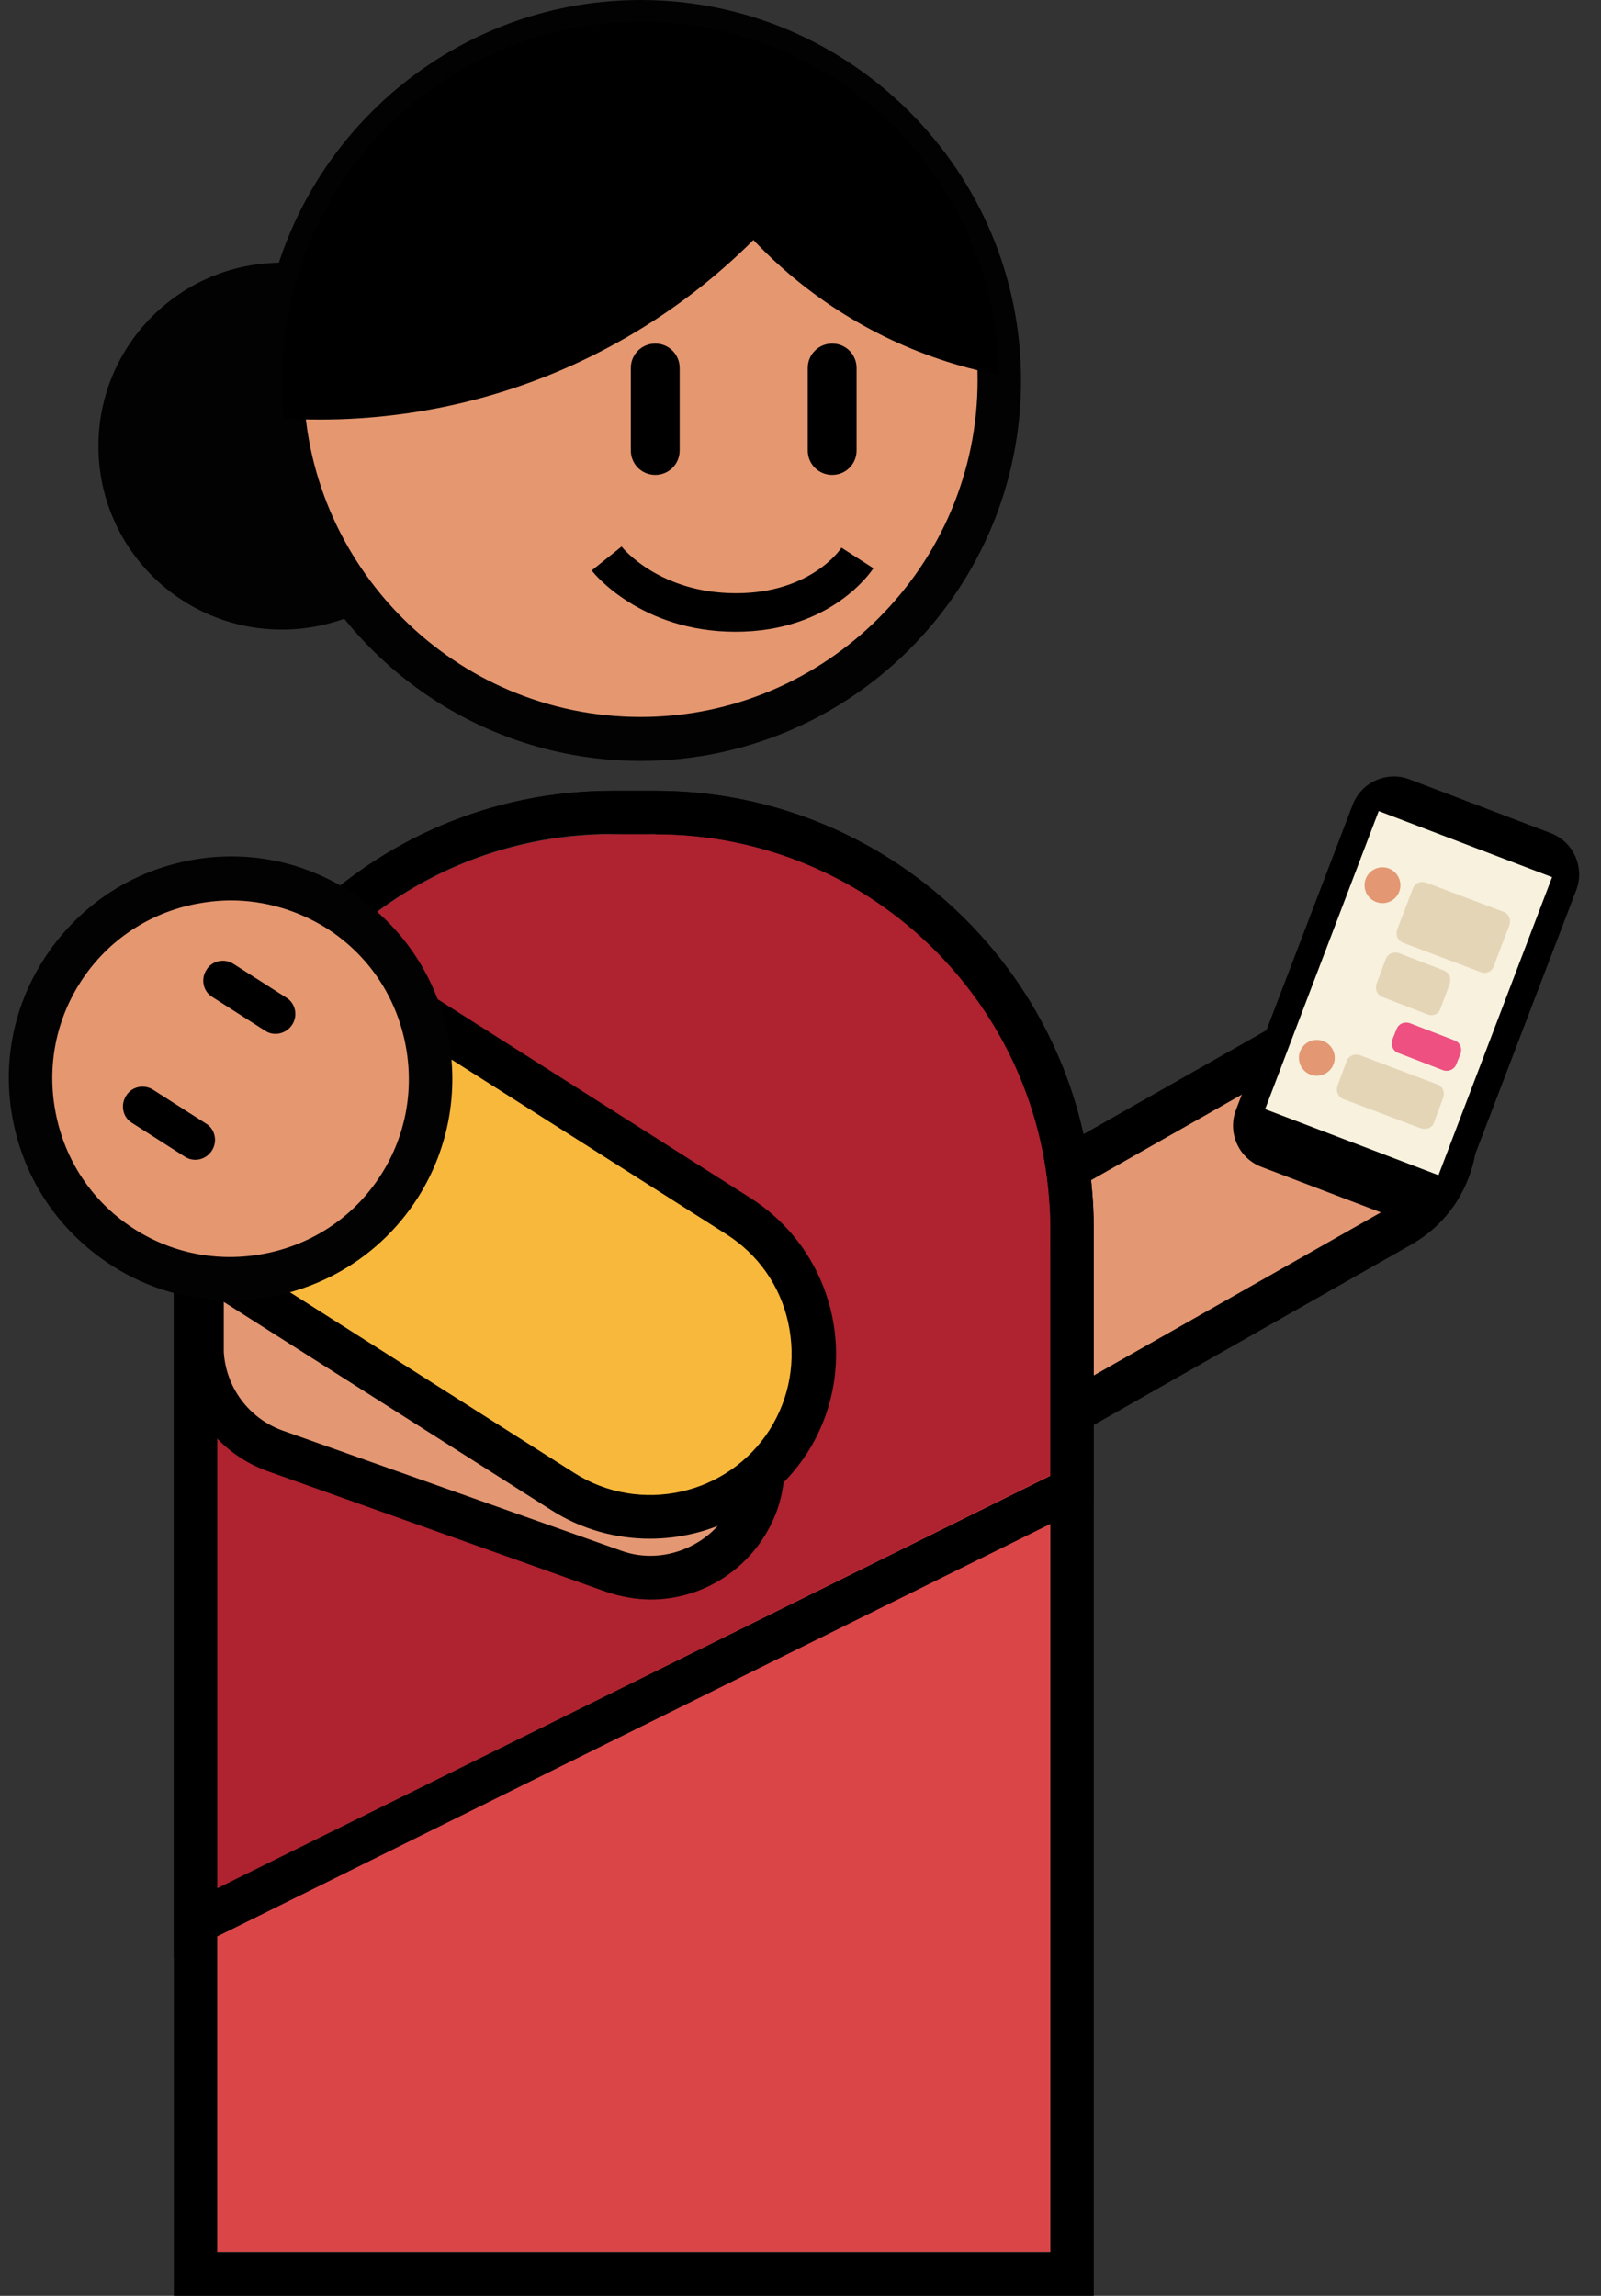 <?xml version="1.0" encoding="utf-8"?>
<!-- Generator: Adobe Illustrator 19.0.0, SVG Export Plug-In . SVG Version: 6.00 Build 0)  -->
<svg version="1.1" id="Layer_1" xmlns="http://www.w3.org/2000/svg" xmlns:xlink="http://www.w3.org/1999/xlink" x="0px" y="0px"
	 width="295px" height="423px" viewBox="-55 -53 295 423" enable-background="new -55 -53 295 423" xml:space="preserve">
<rect x="-55" y="-53" width="295" height="423" fill="#333333" stroke="none"/>
<g>
	<path id="XMLID_3_" fill="#E39773" d="M135.735,211.2l67.6-38.4c9.4-5.4,12.8-17.5,7.4-26.9l0,0c-5.4-9.4-17.5-12.8-26.9-7.4
		l-67.6,38.4c-9.4,5.4-12.8,17.5-7.4,26.9l0,0C114.135,213.2,126.235,216.5,135.735,211.2z"/>
	<path d="M126.035,217.7c-2.1,0-4.3-0.3-6.4-0.9c-6.1-1.7-11.2-5.6-14.4-11.1c-3.1-5.5-3.9-11.9-2.2-18s5.6-11.2,11.1-14.4
		l67.6-38.4c5.5-3.1,11.9-3.9,18-2.2s11.2,5.6,14.4,11.1c3.1,5.5,3.9,11.9,2.2,18s-5.6,11.2-11.1,14.4l-67.6,38.4l0,0
		C134.035,216.7,130.035,217.7,126.035,217.7z M193.535,139.8c-2.6,0-5.3,0.7-7.8,2.1l-67.6,38.4c-7.6,4.3-10.2,13.9-5.9,21.5
		c2.1,3.6,5.4,6.3,9.5,7.4s8.3,0.6,12-1.5l0,0l67.6-38.4c3.6-2.1,6.3-5.4,7.4-9.5s0.6-8.3-1.5-12
		C204.335,142.7,199.035,139.8,193.535,139.8z"/>
</g>
<g id="XMLID_13_">
	<g id="XMLID_10_">
		<circle id="XMLID_11_" fill="#020202" cx="-3.065" cy="29.2" r="33.8"/>
		<g>
			<circle id="XMLID_22_" fill="#E59770" cx="63.035" cy="17.1" r="66.1"/>
			<path fill="#020202" d="M63.035,87.2c-38.7,0-70.1-31.5-70.1-70.1s31.5-70.1,70.1-70.1s70.1,31.5,70.1,70.1
				S101.735,87.2,63.035,87.2z M63.035-45.1c-34.3,0-62.1,27.9-62.1,62.1s27.9,62.1,62.1,62.1s62.1-27.9,62.1-62.1
				S97.335-45.1,63.035-45.1z"/>
		</g>
		<g id="XMLID_4_">
			<g>
				<g>
					<defs>
						<circle id="SVGID_1_" cx="63.035" cy="17.1" r="66.1"/>
					</defs>
					<clipPath id="SVGID_2_">
						<use xlink:href="#SVGID_1_"  overflow="visible"/>
					</clipPath>
					<g id="XMLID_5_" clip-path="url(#SVGID_2_)">
						<circle id="XMLID_6_" cx="3.935" cy="-88.7" r="113"/>
						<circle id="XMLID_7_" cx="145.035" cy="-66.6" r="84.2"/>
					</g>
				</g>
			</g>
		</g>
	</g>
	<g id="XMLID_2_">
		<path id="XMLID_9_" d="M65.735,34.5L65.735,34.5c-2.5,0-4.5-2-4.5-4.5V14.8c0-2.5,2-4.5,4.5-4.5l0,0c2.5,0,4.5,2,4.5,4.5V30
			C70.235,32.5,68.235,34.5,65.735,34.5z"/>
		<path id="XMLID_12_" d="M98.335,34.5L98.335,34.5c-2.5,0-4.5-2-4.5-4.5V14.8c0-2.5,2-4.5,4.5-4.5l0,0c2.5,0,4.5,2,4.5,4.5V30
			C102.835,32.5,100.835,34.5,98.335,34.5z"/>
	</g>
	<path d="M80.535,63.4c-17.4,0-26.2-10.8-26.5-11.3l5.5-4.4c0.3,0.4,7.1,8.6,21.1,8.6c13.9,0,19.4-8.3,19.4-8.4l5.9,3.8
		C105.535,52.3,98.135,63.4,80.535,63.4z"/>
</g>
<g id="XMLID_1_">
	<g id="XMLID_14_">
		<path id="XMLID_18_" d="M65.735,100.7c40.2,0,72.8,32.6,72.8,72.8v4.7v4V362h-153.5V182.1v-4v-4.7c0-40.2,32.6-72.8,72.8-72.8
			h7.9 M65.735,92.7h-7.9c-44.6,0-80.8,36.2-80.8,80.8v4.7v4V362v8h8h153.5h8v-8V182.1v-4v-4.7
			C146.535,128.9,110.335,92.7,65.735,92.7L65.735,92.7z"/>
		<g id="XMLID_15_">
			<path id="XMLID_16_" d="M61.835,254.9L61.835,254.9c-42.4,0-76.8-34.4-76.8-76.8v-0.7c0-42.4,34.4-76.8,76.8-76.8l0,0
				c42.4,0,76.8,34.4,76.8,76.8v0.7C138.535,220.5,104.235,254.9,61.835,254.9z"/>
			<rect id="XMLID_17_" x="-14.965" y="178.1" fill="#DA4648" width="153.5" height="183.8"/>
		</g>
	</g>
	<g>
		<path id="XMLID_30_" fill="#AF222F" d="M138.535,218.8v-36.7v-4v-4.7c0-40.2-32.6-72.7-72.8-72.7h-7.9
			c-40.2,0-72.8,32.6-72.8,72.8v4.7v4v112.7L138.535,218.8z"/>
		<path id="XMLID_20_" d="M65.735,100.7c40.2,0,72.8,32.6,72.8,72.8v4.7v4v36.7l-153.5,76V182.1v-4v-4.7
			c0-40.2,32.6-72.8,72.8-72.8h7.9 M65.735,92.7h-7.9c-44.6,0-80.8,36.2-80.8,80.8v4.7v4v112.7v12.8l11.6-5.7l153.5-76l4.4-2.2v-5
			v-36.7v-4v-4.7C146.535,128.9,110.335,92.7,65.735,92.7L65.735,92.7z"/>
	</g>
</g>
<g>
	<path fill="#E39773" d="M71.835,197.9l-53.7-19.1v-43.6h-35.9v61.2l0,0c0.5,7.9,5.6,15.2,13.6,18l62.3,22.2
		c10.6,3.8,22.4-1.8,26.1-12.4l0,0C88.035,213.5,82.435,201.7,71.835,197.9z"/>
	<path d="M64.935,241.7c-2.7,0-5.5-0.5-8.2-1.4l-62.3-22.2c-8-2.8-13.9-9.6-15.7-17.8h-0.5v-4v-65.2h43.9v44.8l51.1,18.2
		c6.1,2.2,11.1,6.6,13.9,12.6c2.8,6,3.2,12.6,1,18.7C84.435,235.4,75.035,241.7,64.935,241.7z M-13.765,195.6v0.5
		c0.4,6.6,4.7,12.3,10.9,14.5l62.3,22.1c4.1,1.5,8.6,1.2,12.6-0.7c4-1.9,7-5.2,8.5-9.3s1.2-8.6-0.7-12.6s-5.2-7-9.3-8.5l-56.4-20.1
		V139h-27.9C-13.765,139-13.765,195.6-13.765,195.6z"/>
</g>
<g id="XMLID_25_">
	<g>
		<path id="XMLID_21_" fill="#F7B83C" d="M-13.265,182.5l62,39.4c14,8.9,32.6,4.7,41.5-9.3l0,0c8.9-14,4.7-32.6-9.3-41.5l-62-39.4
			c-14-8.9-32.6-4.7-41.5,9.3l0,0C-31.365,154.9-27.265,173.6-13.265,182.5z"/>
		<path d="M64.735,230.5c-6.2,0-12.6-1.7-18.2-5.3l-62-39.4c-7.7-4.9-13-12.4-14.9-21.4s-0.4-18,4.5-25.7s12.4-13,21.4-14.9
			c8.9-2,18-0.4,25.7,4.5l62,39.4c15.9,10.1,20.6,31.2,10.5,47C87.135,224.9,76.035,230.5,64.735,230.5z M2.935,131
			c-1.9,0-3.9,0.2-5.8,0.6c-6.8,1.5-12.6,5.6-16.3,11.4c-3.7,5.9-4.9,12.8-3.4,19.7s5.6,12.6,11.4,16.3l62,39.4
			c12.1,7.7,28.3,4.1,36-8c3.7-5.9,4.9-12.8,3.4-19.7s-5.6-12.6-11.4-16.3l-62-39.4C12.635,132.4,7.835,131,2.935,131z"/>
	</g>
	<g>
		<circle id="XMLID_27_" fill="#E59770" cx="-12.465" cy="145.8" r="36.8"/>
		<path fill="#020202" d="M-12.565,186.6c-7.5,0-15.1-2.1-21.8-6.4c-9.2-5.9-15.6-14.9-18-25.6c-2.4-10.6-0.5-21.6,5.4-30.8l0,0
			c5.9-9.2,14.9-15.6,25.6-18c10.6-2.4,21.6-0.5,30.8,5.4c19,12.1,24.6,37.4,12.6,56.4C14.235,179.9,0.935,186.6-12.565,186.6z
			 M-12.465,112.9c-2.4,0-4.8,0.3-7.2,0.8c-8.6,1.9-15.9,7-20.6,14.4l0,0c-4.7,7.4-6.2,16.2-4.3,24.8c1.9,8.6,7,15.9,14.4,20.6
			s16.2,6.2,24.8,4.3c8.6-1.9,15.9-7,20.6-14.4s6.2-16.2,4.3-24.8c-1.9-8.6-7-15.9-14.4-20.6
			C-0.165,114.7-6.265,112.9-12.465,112.9z"/>
	</g>
	<g id="XMLID_19_">
		<path id="XMLID_23_" d="M-1.165,135.8L-1.165,135.8c1.1-1.7,0.6-4-1.1-5l-9.7-6.2c-1.7-1.1-4-0.6-5,1.1l0,0
			c-1.1,1.7-0.6,4,1.1,5l9.7,6.2C-4.565,138-2.265,137.5-1.165,135.8z"/>
		<path id="XMLID_24_" d="M-15.965,159L-15.965,159c1.1-1.7,0.6-4-1.1-5l-9.7-6.2c-1.7-1.1-4-0.6-5,1.1l0,0c-1.1,1.7-0.6,4,1.1,5
			l9.7,6.2C-19.265,161.2-17.065,160.7-15.965,159z"/>
	</g>
</g>
<g>
	<path d="M203.435,171.9l-26-9.9c-4.2-1.6-6.3-6.3-4.7-10.5l21.5-56.2c1.6-4.2,6.3-6.3,10.5-4.7l26,9.9c4.2,1.6,6.3,6.3,4.7,10.5
		l-21.5,56.2C212.335,171.4,207.635,173.5,203.435,171.9z"/>
	
		<rect x="187.462" y="100.711" transform="matrix(0.934 0.356 -0.356 0.934 59.806 -64.363)" fill="#F7F1DD" width="34.198" height="58.796"/>
	<circle fill="#E39773" cx="199.735" cy="110.1" r="3.3"/>
	<path fill="#E5D5B7" d="M217.835,126.1l-14.3-5.4c-1-0.4-1.4-1.4-1.1-2.4l2.9-7.6c0.4-1,1.4-1.4,2.4-1.1l14.3,5.4
		c1,0.4,1.4,1.4,1.1,2.4l-2.9,7.6C219.935,126,218.835,126.5,217.835,126.1z"/>
	<path fill="#E5D5B7" d="M208.035,133.9l-8.3-3.2c-1-0.4-1.4-1.4-1.1-2.4l1.7-4.6c0.4-1,1.4-1.4,2.4-1.1l8.3,3.2
		c1,0.4,1.4,1.4,1.1,2.4l-1.7,4.6C210.135,133.8,209.035,134.3,208.035,133.9z"/>
	<path fill="#ED5081" d="M210.935,144.2l-8.3-3.2c-1-0.4-1.4-1.4-1.1-2.4l0.8-2c0.4-1,1.4-1.4,2.4-1.1l8.3,3.2
		c1,0.4,1.4,1.4,1.1,2.4l-0.8,2C212.935,144.1,211.835,144.5,210.935,144.2z"/>
	<path fill="#E5D5B7" d="M206.835,154.9l-14.3-5.4c-1-0.4-1.4-1.4-1.1-2.4l1.7-4.6c0.4-1,1.4-1.4,2.4-1.1l14.3,5.4
		c1,0.4,1.4,1.4,1.1,2.4l-1.7,4.6C208.935,154.8,207.835,155.2,206.835,154.9z"/>
	<circle fill="#E39773" cx="187.635" cy="141.9" r="3.3"/>
</g>
</svg>
